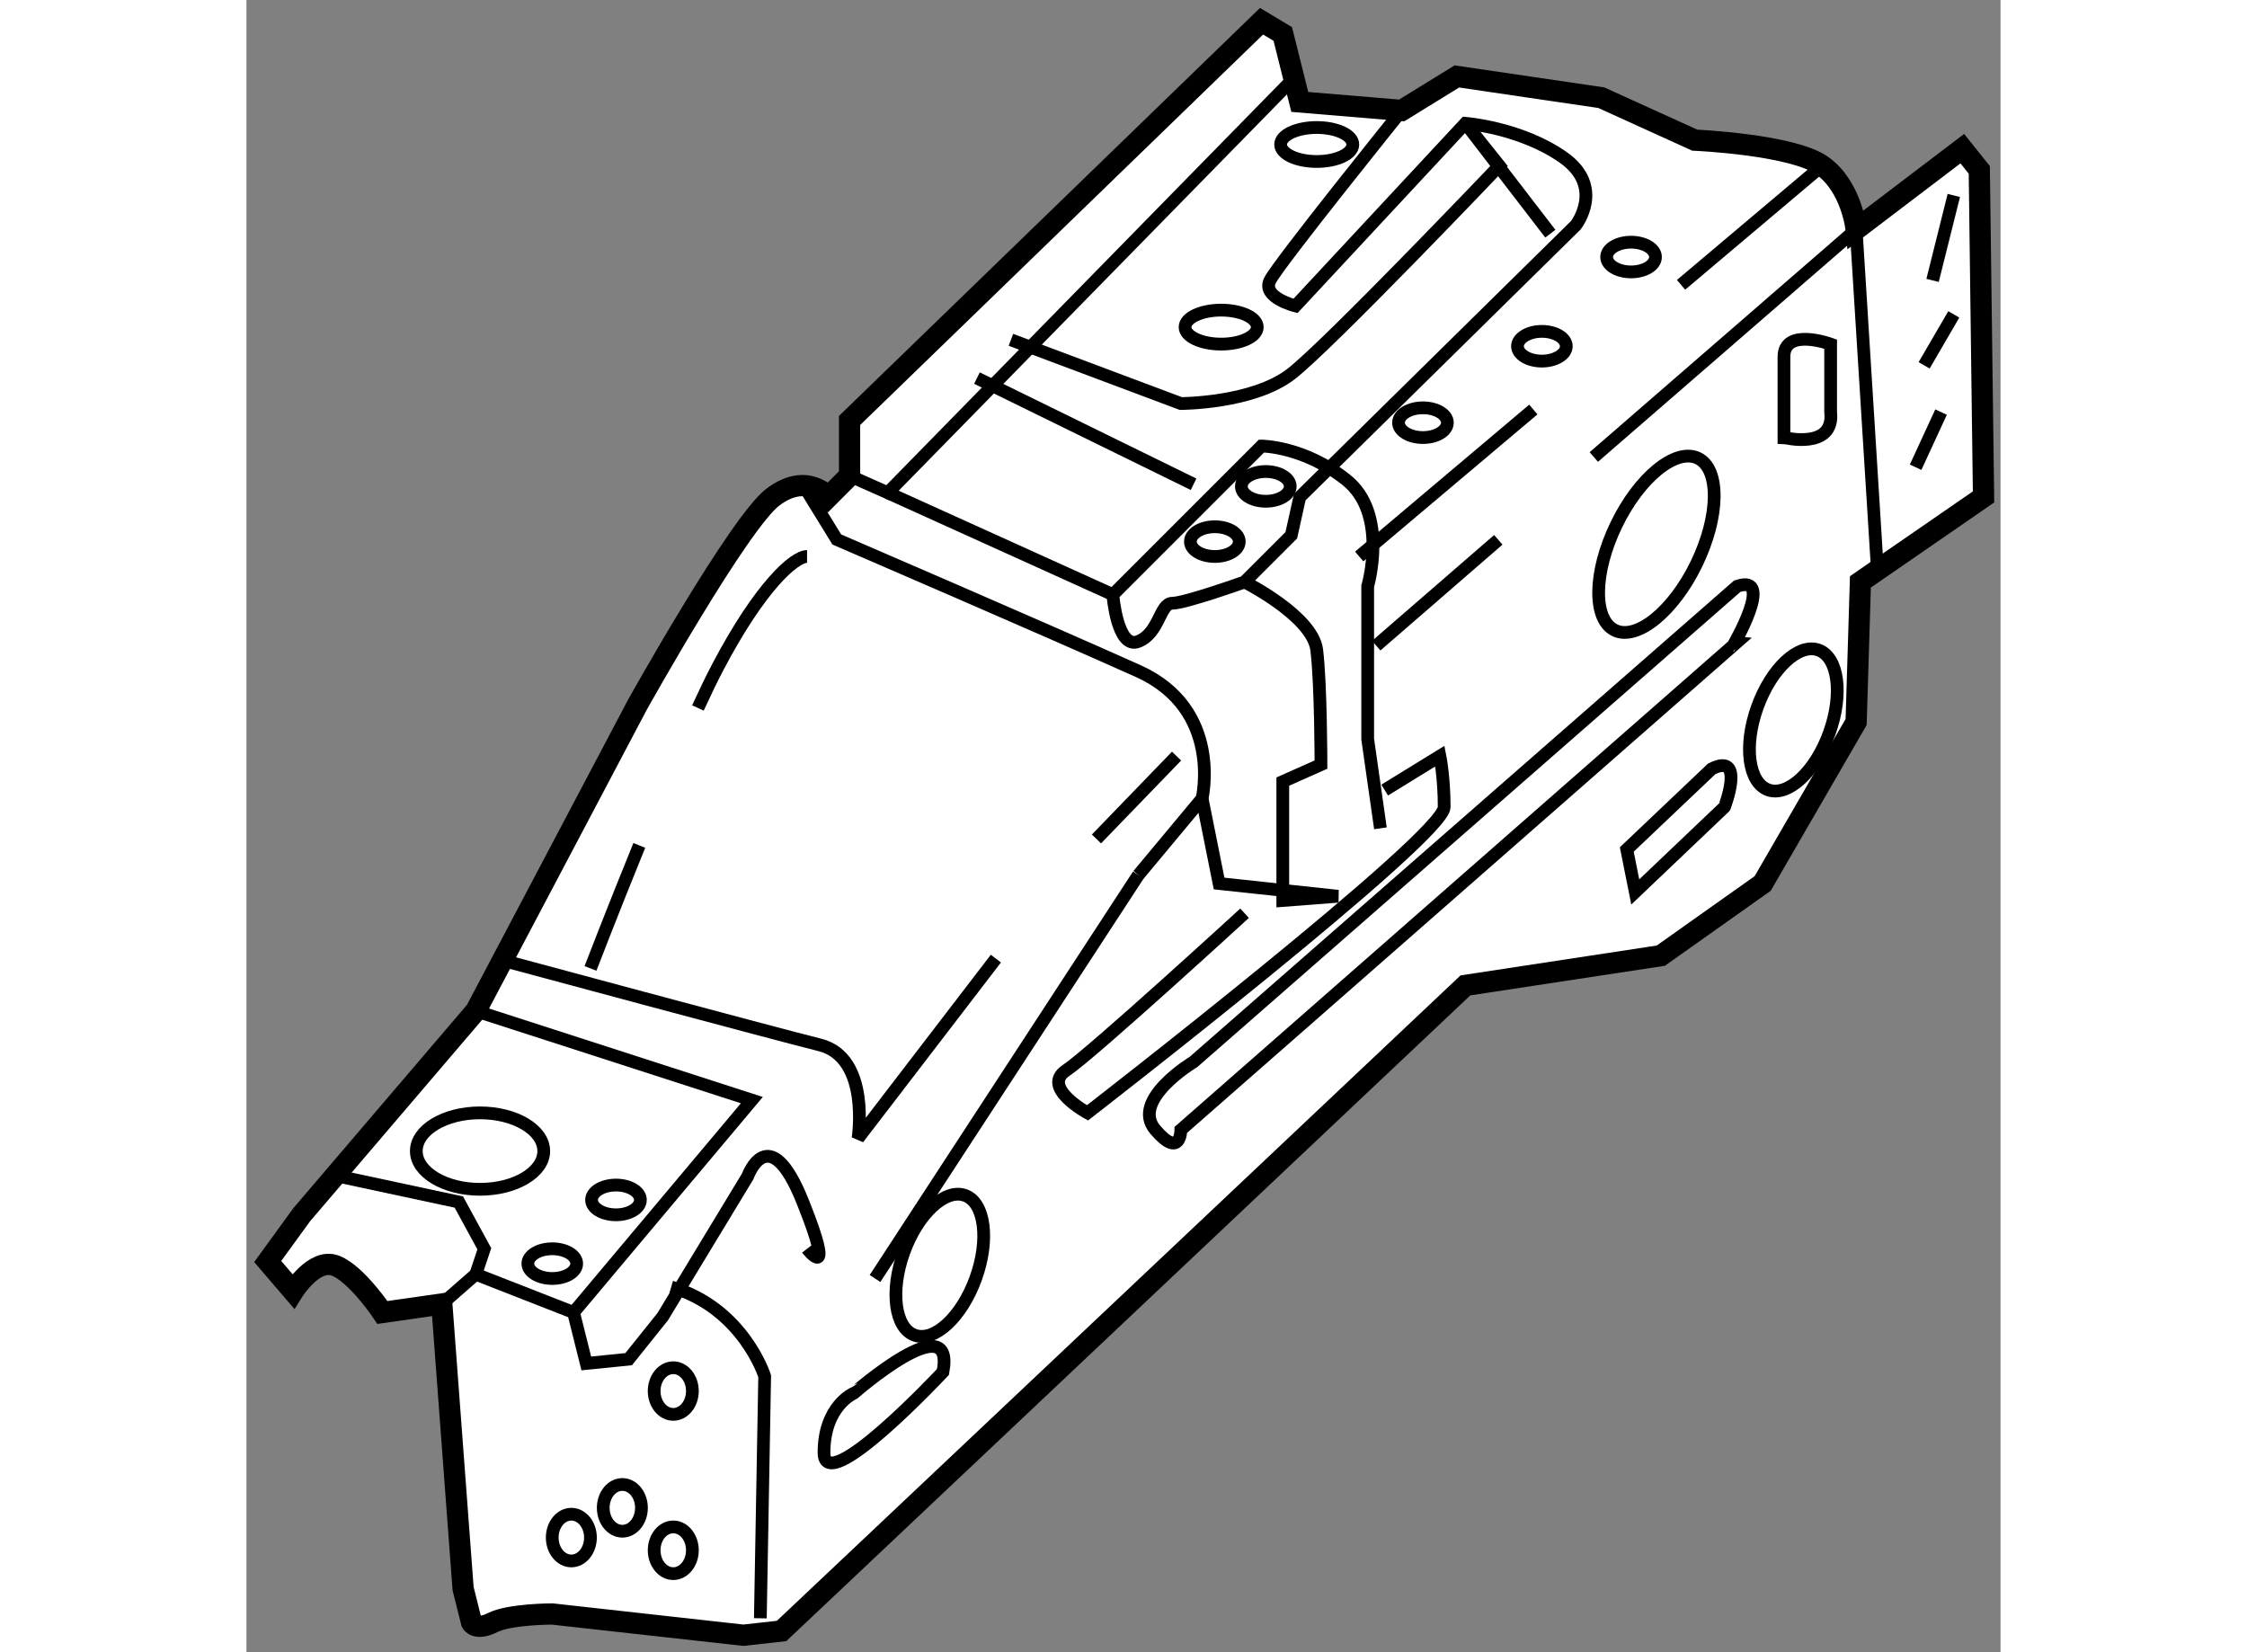 <?xml version="1.0" encoding="utf-8"?>
<!-- Generator: Adobe Illustrator 15.1.0, SVG Export Plug-In . SVG Version: 6.00 Build 0)  -->
<!DOCTYPE svg PUBLIC "-//W3C//DTD SVG 1.1//EN" "http://www.w3.org/Graphics/SVG/1.1/DTD/svg11.dtd">
<svg version="1.1" xmlns="http://www.w3.org/2000/svg" xmlns:xlink="http://www.w3.org/1999/xlink" x="0px" y="0px" width="244.8px"
	 height="180px" viewBox="158.001 25.398 41.299 38.901" enable-background="new 0 0 244.8 180" xml:space="preserve">
	
<rect x="158.001" y="25.398" width="41.299" height="38.901" fill="#808080" stroke="none"/>
	
<g><path fill="#FFFFFF" stroke="#000000" stroke-width="0.5" d="M162.6,56.1l0.501,6.7l0.2,0.8c0,0,0.099,0.2,0.499,0
			c0.401-0.201,1.4-0.201,1.4-0.201l4.5,0.5l0.9-0.1l16.101-15.2l4.6-0.7l2.399-1.7l2.2-3.801l0.101-3.3l2.899-2l-0.1-7.7l-0.4-0.5
			l-2.5,1.9c0,0-0.099-1-0.8-1.5c-0.7-0.5-3-0.6-3-0.6l-2.2-1l-3.4-0.5l-1.299,0.8l-2.4-0.2l-0.4-1.6l-0.5-0.3l-9.7,9.4v1.3
			l-0.499,0.5c0,0-0.502-0.6-1.301,0c-0.8,0.6-3.199,4.9-3.199,4.9l-3.801,7.2L159.3,54l-0.799,1.1l0.6,0.7c0,0,0.499-0.8,1-0.6
			c0.5,0.2,1.101,1.1,1.101,1.1L162.6,56.1z"></path><path fill="none" stroke="#000000" stroke-width="0.3" d="M175.646,47.968L172.4,52.2c0,0,0.3-1.9-0.9-2.2c-1.199-0.3-7.5-2-7.5-2
			"></path><line fill="none" stroke="#000000" stroke-width="0.3" x1="179.9" y1="43.2" x2="178.014" y2="45.151"></line><path fill="none" stroke="#000000" stroke-width="0.3" d="M162.6,56.1l0.801-0.7l2.301,0.9l0.3,1.2L167,57.399l0.801-1l1.999-3.3
			c0,0,0.502-1.4,1.301,0.6c0.8,2,0.1,1.1,0.1,1.1"></path><path fill="none" stroke="#000000" stroke-width="0.3" d="M179,46l1.5-1.8c0,0,0.501-2.1-1.5-3c-2-0.9-7.1-3.1-7.1-3.1l-0.8-1.3"></path><line fill="none" stroke="#000000" stroke-width="0.3" x1="172.8" y1="55.5" x2="179" y2="46"></line><ellipse transform="matrix(-0.9 -0.435 0.435 -0.9 346.638 155.698)" fill="none" stroke="#000000" stroke-width="0.3" cx="191.15" cy="38.15" rx="1.05" ry="2.25"></ellipse><line fill="none" stroke="#000000" stroke-width="0.3" x1="187.475" y1="38.108" x2="184.601" y2="40.6"></line><polyline fill="none" stroke="#000000" stroke-width="0.3" points="196.4,38.8 195.9,30.8 189.724,36.158 		"></polyline><line fill="none" stroke="#000000" stroke-width="0.3" x1="191.778" y1="32.104" x2="195.101" y2="29.3"></line><line fill="none" stroke="#000000" stroke-width="0.3" x1="184.2" y1="38.5" x2="188.3" y2="35.04"></line><path fill="none" stroke="#000000" stroke-width="0.3" d="M193.101,39.2L180.3,50.4c0,0-1.5,0.899-0.899,1.6c0.6,0.7,0.6,0,0.6,0
			l13.001-11.4C193.001,40.6,194,38.9,193.101,39.2z"></path><path fill="none" stroke="#000000" stroke-width="0.3" d="M184.8,44l1.301-0.8c0,0,0.1,0.5,0.1,1.2s-8.399,7.2-8.399,7.2
			s-1.101-0.6-0.501-1c0.601-0.4,4.2-3.7,4.2-3.7"></path><path fill="none" stroke="#000000" stroke-width="0.3" d="M184.7,44.9l-0.3-2.1v-3.6c0,0,0.499-1.7-0.5-2.5c-1-0.8-2-0.8-2-0.8
			l-3.5,3.5c0,0,0.1,1.301,0.6,1.101c0.501-0.2,0.501-0.9,0.801-0.9s1.699-0.5,1.699-0.5l1.101-1.1l0.2-0.9l6.499-6.4
			c0,0,0.7-0.899-0.3-1.6s-2.299-0.8-2.299-0.8l-4.001,4.3c0,0-0.801-0.2-0.601-0.6c0.201-0.4,3.102-4,3.102-4"></path><polyline fill="none" stroke="#000000" stroke-width="0.3" points="182.7,27.2 173.1,37 172.2,36.6 		"></polyline><line fill="none" stroke="#000000" stroke-width="0.3" x1="178.4" y1="39.399" x2="173.1" y2="37"></line><path fill="none" stroke="#000000" stroke-width="0.3" d="M167.25,45.303c-0.637,1.563-1.149,2.896-1.149,2.896"></path><path fill="none" stroke="#000000" stroke-width="0.3" d="M171.2,38.5c-0.3,0-1.101,0.701-2.1,2.601
			c-0.14,0.265-0.299,0.595-0.47,0.966"></path><ellipse fill="none" stroke="#000000" stroke-width="0.3" cx="163.5" cy="52.5" rx="1.5" ry="0.9"></ellipse><ellipse transform="matrix(-0.941 -0.339 0.339 -0.941 319.74 166.207)" fill="none" stroke="#000000" stroke-width="0.3" cx="174.4" cy="55.15" rx="0.9" ry="1.749"></ellipse><ellipse transform="matrix(-0.941 -0.339 0.339 -0.941 363.107 148.089)" fill="none" stroke="#000000" stroke-width="0.3" cx="194.5" cy="42.3" rx="0.9" ry="1.749"></ellipse><ellipse fill="none" stroke="#000000" stroke-width="0.3" cx="180.95" cy="33.1" rx="0.85" ry="0.4"></ellipse><ellipse fill="none" stroke="#000000" stroke-width="0.3" cx="183.2" cy="28.8" rx="0.85" ry="0.4"></ellipse><ellipse fill="none" stroke="#000000" stroke-width="0.3" cx="165.201" cy="55.15" rx="0.575" ry="0.35"></ellipse><ellipse fill="none" stroke="#000000" stroke-width="0.3" cx="166.701" cy="53.65" rx="0.575" ry="0.35"></ellipse><ellipse fill="none" stroke="#000000" stroke-width="0.3" cx="180.801" cy="38.15" rx="0.575" ry="0.35"></ellipse><ellipse fill="none" stroke="#000000" stroke-width="0.3" cx="182.001" cy="36.85" rx="0.575" ry="0.35"></ellipse><path fill="none" stroke="#000000" stroke-width="0.3" d="M188.897,33.803c-0.104,0.06-0.243,0.097-0.396,0.097
			c-0.316,0-0.574-0.157-0.574-0.35c0-0.193,0.258-0.35,0.574-0.35c0.317,0,0.575,0.157,0.575,0.35
			C189.076,33.65,189.008,33.74,188.897,33.803"></path><ellipse fill="none" stroke="#000000" stroke-width="0.3" cx="190.601" cy="31.45" rx="0.575" ry="0.35"></ellipse><ellipse fill="none" stroke="#000000" stroke-width="0.3" cx="185.701" cy="35.35" rx="0.575" ry="0.35"></ellipse><path fill="none" stroke="#000000" stroke-width="0.3" d="M181.5,39.1c0,0,1.601,0.8,1.7,1.6s0.1,2.7,0.1,2.7l-0.899,0.4v2.8
			l1.301-0.1l-2.801-0.3l-0.4-2"></path><path fill="none" stroke="#000000" stroke-width="0.3" d="M195.3,35.1v-1.6c0,0-1.099-0.4-1.099,0.3s0,1.9,0,1.9
			S195.399,36,195.3,35.1z"></path><line fill="none" stroke="#000000" stroke-width="0.3" x1="197.301" y1="36.399" x2="197.9" y2="35.1"></line><line fill="none" stroke="#000000" stroke-width="0.3" x1="197.501" y1="34" x2="198.2" y2="32.8"></line><line fill="none" stroke="#000000" stroke-width="0.3" x1="197.7" y1="32" x2="198.2" y2="30"></line><path fill="none" stroke="#000000" stroke-width="0.3" d="M192.5,43.5l-2,1.899l0.2,1l2.101-2
			C192.801,44.4,193.301,43.101,192.5,43.5z"></path><ellipse fill="none" stroke="#000000" stroke-width="0.3" cx="168.05" cy="58.15" rx="0.45" ry="0.549"></ellipse><ellipse fill="none" stroke="#000000" stroke-width="0.3" cx="168.05" cy="61.899" rx="0.45" ry="0.55"></ellipse><ellipse fill="none" stroke="#000000" stroke-width="0.3" cx="165.65" cy="61.6" rx="0.45" ry="0.55"></ellipse><ellipse fill="none" stroke="#000000" stroke-width="0.3" cx="166.851" cy="60.9" rx="0.45" ry="0.55"></ellipse><polyline fill="none" stroke="#000000" stroke-width="0.3" points="160.2,53.1 163.001,53.7 163.601,54.8 163.4,55.4 		"></polyline><polyline fill="none" stroke="#000000" stroke-width="0.3" points="165.701,56.3 169.9,51.3 163.4,49.2 		"></polyline><path fill="none" stroke="#000000" stroke-width="0.3" d="M176,33.399l4,1.5c0,0,1.7,0.001,2.601-0.699
			c0.899-0.7,4.899-4.9,4.899-4.9l-0.799-1l1.999,2.6"></path><line fill="none" stroke="#000000" stroke-width="0.3" x1="175.2" y1="34.3" x2="180.3" y2="36.8"></line><path fill="none" stroke="#000000" stroke-width="0.3" d="M170.1,63.5l0.102-5.7c0,0-0.502-1.6-2.201-2.1"></path><path fill="none" stroke="#000000" stroke-width="0.3" d="M174.4,57.7c0,0-2.801,3-2.801,1.9c0-1.1,0.701-1.399,0.701-1.399
			S174.701,56.1,174.4,57.7z"></path></g>


</svg>